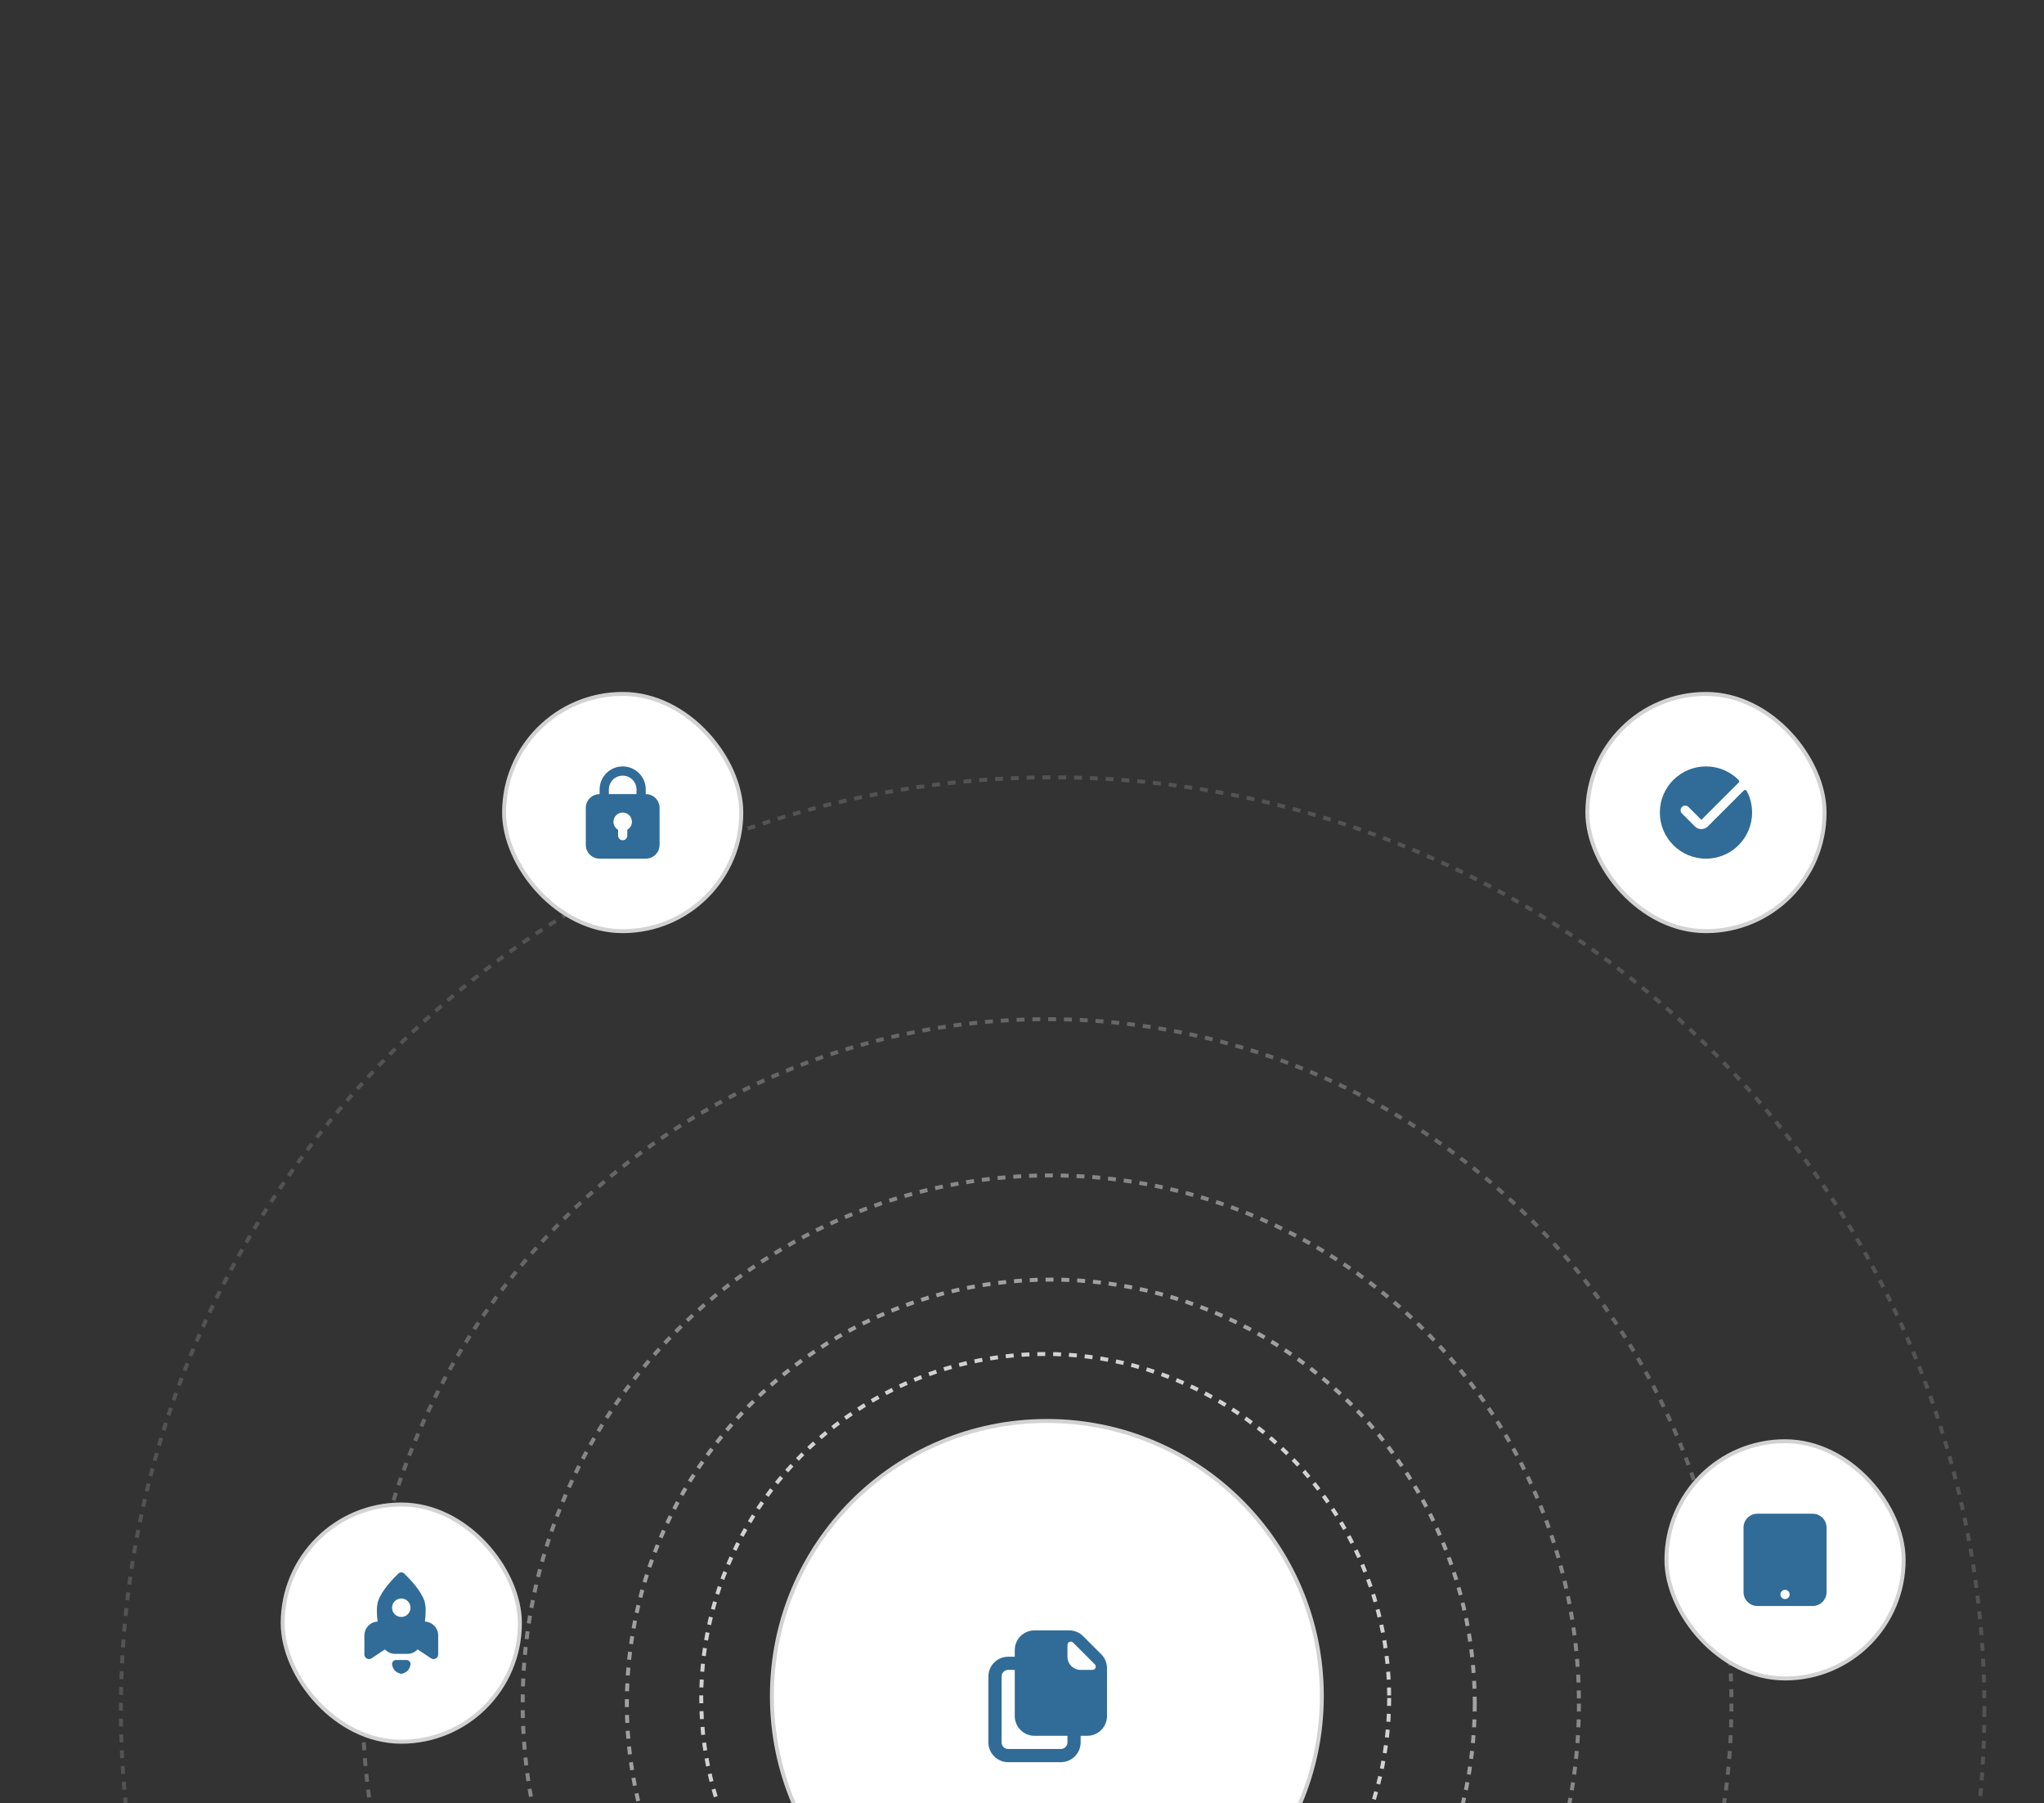<svg width="517" height="456" viewBox="0 0 517 456" fill="none" xmlns="http://www.w3.org/2000/svg">
<rect x="0" y="0" width="517" height="456" fill="#333333" stroke="none"/>
<g clip-path="url(#clip0_497_22744)">
<circle cx="264.371" cy="429.443" r="87.006" stroke="#D2D2D2" stroke-dasharray="2 2"/>
<circle opacity="0.69" cx="265.787" cy="430.855" r="107.236" stroke="#D2D2D2" stroke-dasharray="2 2"/>
<circle opacity="0.54" cx="265.785" cy="430.855" r="133.582" stroke="#D2D2D2" stroke-dasharray="2 2"/>
<circle opacity="0.33" cx="264.841" cy="430.855" r="173.101" stroke="#D2D2D2" stroke-dasharray="2 2"/>
<circle opacity="0.2" cx="266.254" cy="432.267" r="235.672" stroke="#D2D2D2" stroke-dasharray="2 2"/>
<circle cx="264.79" cy="428.923" r="69.548" fill="white" stroke="#D2D2D2"/>
<path fill-rule="evenodd" clip-rule="evenodd" d="M256.667 417.333C256.667 414.572 258.905 412.333 261.667 412.333H270.429C271.755 412.333 273.027 412.86 273.964 413.797L278.536 418.369C279.473 419.306 280 420.578 280 421.904V434C280 436.761 277.761 439 275 439H273.333V440.666C273.333 443.428 271.095 445.666 268.333 445.666H255C252.239 445.666 250 443.428 250 440.666V424C250 421.238 252.239 419 255 419H256.667V417.333ZM256.667 434V422.333H255C254.08 422.333 253.333 423.079 253.333 424V440.666C253.333 441.587 254.08 442.333 255 442.333H268.333C269.254 442.333 270 441.587 270 440.666V439H261.667C258.905 439 256.667 436.761 256.667 434ZM270 416.012V419C270 420.841 271.492 422.333 273.333 422.333H276.321C277.064 422.333 277.436 421.435 276.911 420.91L271.423 415.422C270.898 414.897 270 415.269 270 416.012Z" fill="#306C97"/>
<rect x="127.5" y="175.5" width="60" height="60" rx="30" fill="white"/>
<rect x="127.5" y="175.5" width="60" height="60" rx="30" stroke="#D2D2D2"/>
<path fill-rule="evenodd" clip-rule="evenodd" d="M151.666 199.666V200.833C149.733 200.833 148.166 202.4 148.166 204.333V213.666C148.166 215.599 149.733 217.166 151.666 217.166H163.333C165.266 217.166 166.833 215.599 166.833 213.666V204.333C166.833 202.4 165.266 200.833 163.333 200.833V199.666C163.333 196.445 160.721 193.833 157.499 193.833C154.278 193.833 151.666 196.445 151.666 199.666ZM157.499 196.166C155.566 196.166 153.999 197.733 153.999 199.666V200.833H160.999V199.666C160.999 197.733 159.432 196.166 157.499 196.166ZM159.833 207.833C159.833 208.697 159.363 209.451 158.666 209.854V211.333C158.666 211.977 158.144 212.5 157.499 212.5C156.855 212.5 156.333 211.977 156.333 211.333V209.854C155.635 209.451 155.166 208.697 155.166 207.833C155.166 206.544 156.211 205.5 157.499 205.5C158.788 205.5 159.833 206.544 159.833 207.833Z" fill="#306C97"/>
<rect x="71.5" y="380.5" width="60" height="60" rx="30" fill="white"/>
<rect x="71.5" y="380.5" width="60" height="60" rx="30" stroke="#D2D2D2"/>
<path d="M100.426 421.594C100.28 421.364 100.2 421.097 100.164 420.833H102.837C102.8 421.097 102.72 421.364 102.574 421.594C102.405 421.86 102.106 422.145 101.5 422.307C100.894 422.145 100.595 421.86 100.426 421.594Z" stroke="#306C97" stroke-width="2" stroke-linecap="round" stroke-linejoin="round"/>
<path fill-rule="evenodd" clip-rule="evenodd" d="M95.666 404.86C96.541 402.236 99.383 399.284 100.751 397.971C101.172 397.566 101.826 397.566 102.248 397.971C103.616 399.284 106.458 402.236 107.333 404.86C107.779 406.199 107.735 408.131 107.478 410.113C109.344 410.189 110.833 411.726 110.833 413.61V418.43C110.833 419.362 109.794 419.918 109.019 419.401L105.612 417.13C104.987 417.848 104.057 418.277 103.051 418.277H99.939C98.934 418.277 98.005 417.849 97.381 417.133L93.98 419.401C93.204 419.918 92.166 419.362 92.166 418.43V413.61C92.166 411.73 93.649 410.195 95.51 410.113C95.255 408.14 95.215 406.212 95.666 404.86ZM101.499 408.943C102.788 408.943 103.833 407.899 103.833 406.61C103.833 405.321 102.788 404.277 101.499 404.277C100.211 404.277 99.166 405.321 99.166 406.61C99.166 407.899 100.211 408.943 101.499 408.943Z" fill="#306C97"/>
<rect x="401.5" y="175.5" width="60" height="60" rx="30" fill="white"/>
<rect x="401.5" y="175.5" width="60" height="60" rx="30" stroke="#D2D2D2"/>
<path d="M431.501 217.166C437.944 217.166 443.167 211.943 443.167 205.5C443.167 203.527 442.678 201.669 441.814 200.04C441.662 199.753 441.277 199.707 441.047 199.936L431.984 209C431.073 209.911 429.595 209.911 428.684 209L425.426 205.741C424.97 205.286 424.97 204.547 425.426 204.091C425.881 203.636 426.62 203.636 427.076 204.091L430.334 207.35L439.749 197.942C439.938 197.752 439.946 197.446 439.756 197.256C437.644 195.141 434.725 193.833 431.501 193.833C425.057 193.833 419.834 199.056 419.834 205.5C419.834 211.943 425.057 217.166 431.501 217.166Z" fill="#306C97"/>
<rect x="421.5" y="364.5" width="60" height="60" rx="30" fill="white"/>
<rect x="421.5" y="364.5" width="60" height="60" rx="30" stroke="#D2D2D2"/>
<path fill-rule="evenodd" clip-rule="evenodd" d="M444.5 382.833C442.567 382.833 441 384.4 441 386.333V402.666C441 404.599 442.567 406.166 444.5 406.166H458.5C460.433 406.166 462 404.599 462 402.666V386.333C462 384.4 460.433 382.833 458.5 382.833H444.5ZM451.5 404.416C452.144 404.416 452.667 403.894 452.667 403.25C452.667 402.605 452.144 402.083 451.5 402.083C450.856 402.083 450.333 402.605 450.333 403.25C450.333 403.894 450.856 404.416 451.5 404.416Z" fill="#306C97"/>
</g>
<defs>
<clipPath id="clip0_497_22744">
<rect width="517" height="456" fill="white"/>
</clipPath>
</defs>
</svg>
